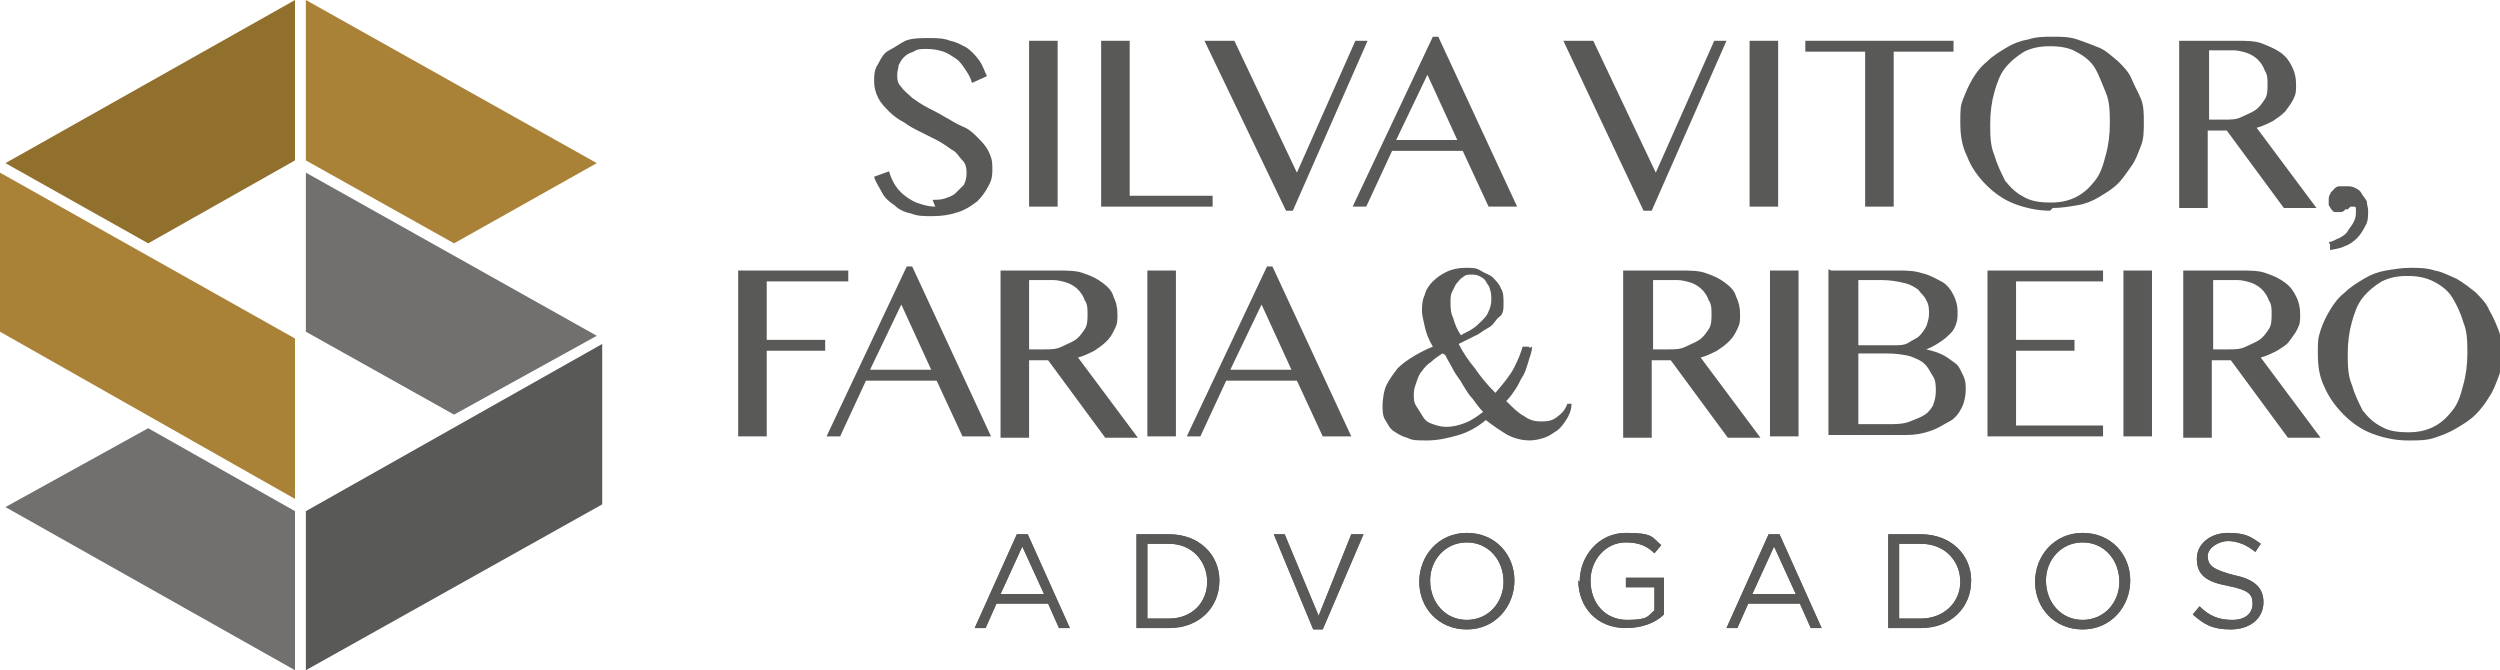 <?xml version="1.0" encoding="UTF-8"?> <svg xmlns="http://www.w3.org/2000/svg" id="Camada_2" data-name="Camada 2" version="1.1" viewBox="0 0 183.9 49.3"><defs><style> .cls-1, .cls-2 { fill: #595957; } .cls-1, .cls-2, .cls-3, .cls-4, .cls-5 { stroke-width: 0px; } .cls-2, .cls-3, .cls-4, .cls-5 { fill-rule: evenodd; } .cls-3 { fill: #91702d; } .cls-4 { fill: #71706f; } .cls-5 { fill: #aa8237; } </style></defs><g id="Modo_de_isolamento" data-name="Modo de isolamento"><g><path class="cls-1" d="M68.6,14.7c.3,0,.6,0,.9-.1s.6-.2.8-.4.4-.4.6-.6c.1-.2.2-.5.2-.8s0-.7-.3-1-.4-.6-.8-.8c-.3-.2-.7-.5-1.1-.7-.4-.2-.8-.4-1.2-.6-.4-.2-.8-.4-1.2-.7-.4-.2-.8-.5-1.1-.8s-.6-.6-.8-1-.3-.8-.3-1.2,0-.9.3-1.3c.2-.4.4-.8.8-1s.8-.5,1.2-.7c.5-.2,1.1-.2,1.7-.2s1.1,0,1.6.2c.5.1.8.3,1.2.5.3.2.6.5.9.9s.4.8.6,1.2l-1.1.5c-.1-.4-.3-.7-.5-1-.2-.3-.4-.6-.7-.8-.3-.2-.6-.4-.9-.5-.3-.1-.7-.2-1.2-.2s-.7,0-1,.2c-.3.1-.5.2-.7.4-.2.2-.3.4-.4.6,0,.2-.1.4-.1.7s0,.6.3.9c.2.3.5.5.8.8.3.2.7.5,1.1.7.4.2.8.4,1.3.7.4.2.8.5,1.3.7s.8.5,1.1.8c.3.3.6.6.8,1,.2.4.3.7.3,1.2s0,.9-.3,1.4c-.2.4-.5.8-.8,1.1-.4.3-.8.6-1.4.8-.6.2-1.2.3-1.9.3s-1.1,0-1.6-.2c-.5-.1-.9-.3-1.2-.6-.3-.2-.7-.5-.9-.9-.2-.4-.5-.8-.6-1.2l1.1-.4c.1.4.3.8.5,1.1.2.3.5.6.8.8s.6.4,1,.5c.3.1.7.2,1.1.2"></path><rect class="cls-1" x="75.7" y="3" width="2.1" height="12.2"></rect><polygon class="cls-1" points="81 3 83.1 3 83.1 14.4 89.2 14.4 89.2 15.2 81 15.2 81 3"></polygon><polygon class="cls-1" points="90.8 3 95.4 12.7 99.7 3 100.6 3 95.1 15.5 94.6 15.5 88.6 3 90.8 3"></polygon><path class="cls-1" d="M105.8,2.7l5.8,12.5h-2.1l-1.9-4.1h-5.2l-1.9,4.1h-1l5.9-12.5h.5,0ZM102.7,10.3h4.5l-2.2-4.8-2.3,4.8Z"></path><polygon class="cls-1" points="117.2 3 121.8 12.7 126.1 3 127 3 121.5 15.5 120.9 15.5 115 3 117.2 3"></polygon><rect class="cls-1" x="128.7" y="3" width="2.1" height="12.2"></rect><polygon class="cls-1" points="143.7 3 143.7 3.8 139.3 3.8 139.3 15.2 137.2 15.2 137.2 3.8 132.8 3.8 132.8 3 143.7 3"></polygon><path class="cls-1" d="M150.8,15.5c-.9,0-1.8-.2-2.6-.5-.8-.3-1.5-.8-2.1-1.4s-1.1-1.3-1.4-2.1c-.4-.8-.5-1.6-.5-2.5s0-1.2.2-1.7.4-1,.7-1.5.6-.9,1.1-1.3c.4-.4.9-.7,1.4-1s1-.5,1.6-.6c.6-.2,1.2-.2,1.8-.2s1.2,0,1.8.2c.6.2,1.1.4,1.6.6s.9.6,1.4,1c.4.4.8.8,1,1.3s.5,1,.7,1.5c.2.5.2,1.1.2,1.7s0,1.2-.2,1.7-.4,1.1-.7,1.5-.6.9-1,1.3c-.4.4-.9.7-1.4,1-.5.3-1,.5-1.6.6s-1.2.2-1.8.2M150.8,14.9c.7,0,1.3-.1,1.9-.4s1-.7,1.4-1.2c.4-.5.6-1.1.8-1.9.2-.7.3-1.5.3-2.3s0-1.6-.3-2.3-.5-1.3-.8-1.8-.8-.9-1.4-1.2c-.5-.3-1.2-.4-1.9-.4s-1.3.1-1.9.4c-.5.3-1,.7-1.4,1.2-.4.5-.6,1.1-.8,1.8-.2.7-.3,1.5-.3,2.3s0,1.6.3,2.3c.2.7.5,1.3.8,1.9.4.5.8.9,1.4,1.2.5.3,1.2.4,1.9.4"></path><path class="cls-1" d="M160.3,3h4.2c.7,0,1.4,0,1.9.2s1,.4,1.4.7c.4.3.6.6.8,1,.2.4.3.8.3,1.3s0,.7-.2,1.1-.4.6-.6.9c-.3.3-.6.5-.9.7-.4.2-.8.4-1.2.5l4.4,5.9h-2.4l-4.2-5.7h-1.4v5.7h-2.1V3h0ZM162.4,8.8h1.2c.5,0,.9,0,1.3-.2s.7-.3,1-.5c.3-.2.5-.5.7-.8s.2-.7.2-1.1,0-.7-.2-1c-.1-.3-.3-.6-.5-.8-.2-.2-.5-.4-.8-.5-.3-.1-.7-.2-1-.2h-1.8v5.1h0Z"></path><path class="cls-1" d="M171.3,17.8c.3,0,.5-.2.8-.3.2-.1.5-.3.6-.5s.3-.4.4-.6c.1-.2.2-.4.2-.7s0-.2,0-.4c0-.1-.1-.1-.2-.1h-.2c0,0-.2.2-.2.2h-.2c0,.1-.2.2-.3.2s-.2,0-.4,0-.2-.1-.3-.2-.1-.2-.2-.3c0-.1,0-.3,0-.4s0-.3.1-.4c0-.1.1-.2.3-.4.1-.1.2-.2.4-.2.1,0,.3,0,.5,0s.4,0,.6.1c.2.1.4.2.5.4.1.2.3.4.4.6,0,.2.1.5.1.7,0,.4,0,.8-.2,1.1-.2.4-.4.7-.6.9-.3.3-.6.5-.9.6-.4.2-.7.2-1.1.3v-.4h0Z"></path><polygon class="cls-1" points="62.4 19.9 62.4 20.7 56.4 20.7 56.4 25 60.7 25 60.7 25.8 56.4 25.8 56.4 32.1 54.3 32.1 54.3 19.9 62.4 19.9"></polygon><path class="cls-1" d="M67.1,19.6l5.8,12.5h-2.1l-1.9-4.1h-5.2l-1.9,4.1h-1l5.9-12.5h.5,0ZM64,27.2h4.5l-2.2-4.8-2.3,4.8Z"></path><path class="cls-1" d="M73.6,19.9h4.2c.7,0,1.4,0,1.9.2.6.2,1,.4,1.4.7.4.3.7.6.8,1,.2.4.3.8.3,1.3s0,.7-.2,1.1-.3.6-.6.9-.6.5-.9.7c-.4.2-.8.4-1.2.5l4.4,5.9h-2.4l-4.2-5.7h-1.4v5.7h-2.1v-12.2h0ZM75.6,25.7h1.2c.5,0,.9,0,1.3-.2s.7-.3,1-.5c.3-.2.5-.5.7-.8.2-.3.2-.7.2-1.1s0-.7-.2-1c-.1-.3-.3-.6-.5-.8-.2-.2-.5-.4-.8-.5s-.7-.2-1-.2h-1.8v5.1h0Z"></path><rect class="cls-1" x="84.4" y="19.9" width="2.1" height="12.2"></rect><path class="cls-1" d="M93.6,19.6l5.8,12.5h-2.1l-1.9-4.1h-5.2l-1.9,4.1h-1l5.9-12.5h.5,0ZM90.5,27.2h4.5l-2.2-4.8-2.3,4.8Z"></path><path class="cls-1" d="M112.7,25.5c0,.4-.2.8-.3,1.2-.1.3-.2.7-.4,1s-.3.6-.5.9c-.2.3-.4.6-.7.9.5.5.9.9,1.3,1.1.4.3.8.4,1.2.4s.8,0,1.2-.3.6-.5.8-1h.3c0,.5-.2.9-.4,1.2s-.4.6-.7.8c-.3.2-.6.4-.9.5-.3.1-.7.2-1.1.2s-1-.1-1.6-.4c-.5-.3-1.1-.7-1.6-1.1-.6.5-1.3.9-2,1.1s-1.5.4-2.3.4-1.1,0-1.5-.2c-.4-.1-.7-.3-1-.5-.3-.2-.4-.5-.6-.8s-.2-.7-.2-1.1.1-1.1.3-1.5.5-.8.8-1.2c.3-.3.7-.6,1.2-.9s.9-.5,1.4-.7c-.3-.5-.5-1-.6-1.5s-.2-.8-.2-1.1,0-.8.2-1.2c.1-.4.3-.7.6-1s.6-.5,1-.7c.4-.2.9-.3,1.4-.3s.8,0,1.1.2.7.3.9.5.5.5.6.8c.2.3.2.7.2,1.1s0,.8-.3,1-.4.6-.8.8-.7.5-1,.6c-.4.2-.8.4-1.2.6.3.6.7,1.2,1.2,1.8.4.6.9,1.2,1.5,1.8.6-.7,1.1-1.3,1.4-1.9.3-.6.5-1.1.6-1.5h.5c0,.1,0,.1,0,.1ZM106.1,26c-.3.2-.6.4-.8.6-.3.2-.5.4-.7.7-.2.2-.3.5-.4.8s-.2.5-.2.9,0,.6.2.9.3.5.5.8.4.4.7.5c.3.1.6.2,1,.2s.9-.1,1.4-.3.9-.5,1.3-.8c-.3-.3-.5-.6-.8-1-.3-.3-.5-.7-.7-1-.2-.4-.5-.7-.7-1.1s-.4-.7-.6-1.1M107.4,24.7c.3-.2.6-.3.9-.5.3-.2.5-.4.7-.6.2-.2.4-.4.5-.7.1-.2.2-.5.2-.8s0-.6-.1-.8c0-.2-.2-.4-.3-.6s-.3-.3-.5-.4-.4-.1-.6-.1-.4,0-.6.2c-.2.1-.3.3-.5.5-.1.2-.2.4-.3.6s-.1.5-.1.7c0,.4,0,.8.2,1.2.1.4.3.9.6,1.3"></path><path class="cls-1" d="M119.4,19.9h4.2c.7,0,1.4,0,1.9.2.6.2,1,.4,1.4.7.4.3.7.6.8,1,.2.4.3.8.3,1.3s0,.7-.2,1.1-.3.6-.6.9-.6.5-.9.7c-.4.2-.8.4-1.2.5l4.4,5.9h-2.4l-4.2-5.7h-1.4v5.7h-2.1v-12.2h0ZM121.5,25.7h1.2c.5,0,.9,0,1.3-.2s.7-.3,1-.5c.3-.2.5-.5.7-.8.2-.3.2-.7.2-1.1s0-.7-.2-1c-.1-.3-.3-.6-.5-.8-.2-.2-.5-.4-.8-.5s-.7-.2-1-.2h-1.8v5.1h0Z"></path><rect class="cls-1" x="130.2" y="19.9" width="2.1" height="12.2"></rect><path class="cls-1" d="M134.7,19.9h4.9c.6,0,1.2,0,1.8.2.5.1,1,.4,1.4.6s.7.6.9,1c.2.4.3.8.3,1.2s0,.6-.1.9-.2.5-.4.7-.4.4-.7.6c-.3.2-.6.4-1.1.6h0c.4.1.8.2,1.2.4s.6.4.9.6.4.5.6.9.2.7.2,1.1-.1.9-.3,1.3c-.2.4-.5.8-.9,1s-.8.5-1.4.7-1.1.3-1.8.3h-5.7v-12.2h0ZM136.7,25.4h2.6c.4,0,.8,0,1.1-.2s.6-.3.8-.5c.2-.2.4-.5.5-.7.1-.3.2-.6.2-.9s0-.7-.2-1c-.1-.3-.4-.5-.6-.8-.3-.2-.6-.4-1.1-.5-.4-.1-1-.2-1.6-.2h-1.7v4.7h0ZM136.7,31.2h2.2c.6,0,1.1,0,1.6-.2s.8-.3,1.1-.5.5-.5.6-.7c.1-.3.2-.6.2-1s0-.8-.2-1.1-.3-.6-.6-.9-.6-.4-1.1-.6c-.4-.1-1-.2-1.7-.2h-2.1v5.1h0Z"></path><polygon class="cls-1" points="154.7 19.9 154.7 20.7 148.3 20.7 148.3 25 152.6 25 152.6 25.8 148.3 25.8 148.3 31.3 154.7 31.3 154.7 32.1 146.2 32.1 146.2 19.9 154.7 19.9"></polygon><rect class="cls-1" x="156.2" y="19.9" width="2.1" height="12.2"></rect><path class="cls-1" d="M160.6,19.9h4.2c.7,0,1.4,0,1.9.2.6.2,1,.4,1.4.7.4.3.6.6.8,1,.2.4.3.8.3,1.3s0,.7-.2,1.1-.4.6-.6.9-.6.5-.9.7c-.4.2-.8.4-1.2.5l4.4,5.9h-2.4l-4.2-5.7h-1.4v5.7h-2.1v-12.2h0ZM162.7,25.7h1.2c.5,0,.9,0,1.3-.2s.7-.3,1-.5c.3-.2.5-.5.7-.8s.2-.7.2-1.1,0-.7-.2-1c-.1-.3-.3-.6-.5-.8-.2-.2-.5-.4-.8-.5s-.7-.2-1-.2h-1.8v5.1h0Z"></path><path class="cls-1" d="M177.1,32.4c-.9,0-1.8-.2-2.6-.5-.8-.3-1.5-.8-2.1-1.4s-1.1-1.3-1.4-2c-.4-.8-.5-1.6-.5-2.5s0-1.1.2-1.7.4-1,.7-1.5c.3-.5.6-.9,1.1-1.3.4-.4.9-.7,1.4-1,.5-.3,1-.5,1.6-.6.6-.1,1.2-.2,1.8-.2s1.2,0,1.8.2c.6.1,1.1.4,1.6.6.5.3.9.6,1.4,1,.4.4.8.8,1,1.3.3.5.5,1,.7,1.5.2.5.2,1.1.2,1.7s0,1.2-.2,1.7-.4,1.1-.7,1.5c-.3.5-.6.9-1,1.3-.4.4-.9.7-1.4,1s-1,.5-1.6.7-1.2.2-1.8.2M177.1,31.8c.7,0,1.3-.1,1.9-.4s1-.7,1.4-1.2c.4-.5.6-1.1.8-1.9.2-.7.3-1.5.3-2.3s0-1.6-.3-2.3c-.2-.7-.5-1.3-.8-1.8s-.8-.9-1.4-1.2-1.2-.4-1.9-.4-1.3.1-1.9.4c-.5.3-1,.7-1.4,1.2s-.6,1.1-.8,1.8c-.2.7-.3,1.5-.3,2.3s0,1.6.3,2.3c.2.7.5,1.3.8,1.9.4.5.8.9,1.4,1.2.5.3,1.2.4,1.9.4"></path><path class="cls-1" d="M74.9,39.3h.7l3.1,6.9h-.8l-.8-1.8h-3.8l-.8,1.8h-.8l3.1-6.9h0ZM76.8,43.7l-1.6-3.5-1.6,3.5h3.1Z"></path><path class="cls-1" d="M74.9,39.3h.7l3.1,6.9h-.8l-.8-1.8h-3.8l-.8,1.8h-.8l3.1-6.9h0ZM76.8,43.7l-1.6-3.5-1.6,3.5h3.1Z"></path><path class="cls-1" d="M83.6,39.3h2.4c2.2,0,3.7,1.5,3.7,3.4h0c0,2-1.5,3.5-3.7,3.5h-2.4v-6.9h0ZM86,45.5c1.7,0,2.8-1.2,2.8-2.7h0c0-1.5-1.1-2.8-2.8-2.8h-1.6v5.5h1.6Z"></path><path class="cls-1" d="M83.6,39.3h2.4c2.2,0,3.7,1.5,3.7,3.4h0c0,2-1.5,3.5-3.7,3.5h-2.4v-6.9h0ZM86,45.5c1.7,0,2.8-1.2,2.8-2.7h0c0-1.5-1.1-2.8-2.8-2.8h-1.6v5.5h1.6Z"></path><polygon class="cls-1" points="93.7 39.3 94.5 39.3 97 45.3 99.4 39.3 100.3 39.3 97.3 46.3 96.6 46.3 93.7 39.3"></polygon><polygon class="cls-1" points="93.7 39.3 94.5 39.3 97 45.3 99.4 39.3 100.3 39.3 97.3 46.3 96.6 46.3 93.7 39.3"></polygon><path class="cls-1" d="M104.4,42.8h0c0-1.9,1.4-3.6,3.5-3.6s3.5,1.6,3.5,3.5h0c0,1.9-1.4,3.6-3.5,3.6s-3.5-1.6-3.5-3.5M110.6,42.8h0c0-1.6-1.1-2.9-2.7-2.9s-2.7,1.3-2.7,2.8h0c0,1.6,1.1,2.9,2.7,2.9s2.7-1.3,2.7-2.8"></path><path class="cls-1" d="M104.4,42.8h0c0-1.9,1.4-3.6,3.5-3.6s3.5,1.6,3.5,3.5h0c0,1.9-1.4,3.6-3.5,3.6s-3.5-1.6-3.5-3.5ZM110.6,42.8h0c0-1.6-1.1-2.9-2.7-2.9s-2.7,1.3-2.7,2.8h0c0,1.6,1.1,2.9,2.7,2.9s2.7-1.3,2.7-2.8Z"></path><path class="cls-1" d="M116.2,42.8h0c0-1.9,1.4-3.6,3.4-3.6s1.9.3,2.6.9l-.5.6c-.5-.5-1.1-.8-2.1-.8-1.5,0-2.6,1.3-2.6,2.8h0c0,1.7,1.1,2.9,2.7,2.9s1.5-.3,2-.7v-1.7h-2.1v-.7h2.8v2.7c-.6.6-1.6,1-2.8,1-2.2,0-3.5-1.6-3.5-3.5"></path><path class="cls-1" d="M116.2,42.8h0c0-1.9,1.4-3.6,3.4-3.6s1.9.3,2.6.9l-.5.6c-.5-.5-1.1-.8-2.1-.8-1.5,0-2.6,1.3-2.6,2.8h0c0,1.7,1.1,2.9,2.7,2.9s1.5-.3,2-.7v-1.7h-2.1v-.7h2.8v2.7c-.6.6-1.6,1-2.8,1-2.2,0-3.5-1.6-3.5-3.5h0Z"></path><path class="cls-1" d="M130.2,39.3h.7l3.1,6.9h-.8l-.8-1.8h-3.8l-.8,1.8h-.8l3.1-6.9h0ZM132.1,43.7l-1.6-3.5-1.6,3.5h3.1,0Z"></path><path class="cls-1" d="M130.2,39.3h.7l3.1,6.9h-.8l-.8-1.8h-3.8l-.8,1.8h-.8l3.1-6.9h0ZM132.1,43.7l-1.6-3.5-1.6,3.5h3.1,0Z"></path><path class="cls-1" d="M138.9,39.3h2.4c2.2,0,3.7,1.5,3.7,3.4h0c0,2-1.5,3.5-3.7,3.5h-2.4v-6.9h0ZM141.3,45.5c1.7,0,2.9-1.2,2.9-2.7h0c0-1.5-1.1-2.8-2.9-2.8h-1.6v5.5h1.6Z"></path><path class="cls-1" d="M138.9,39.3h2.4c2.2,0,3.7,1.5,3.7,3.4h0c0,2-1.5,3.5-3.7,3.5h-2.4v-6.9h0ZM141.3,45.5c1.7,0,2.9-1.2,2.9-2.7h0c0-1.5-1.1-2.8-2.9-2.8h-1.6v5.5h1.6Z"></path><path class="cls-1" d="M149.7,42.8h0c0-1.9,1.4-3.6,3.5-3.6s3.5,1.6,3.5,3.5h0c0,1.9-1.4,3.6-3.5,3.6s-3.5-1.6-3.5-3.5M155.9,42.8h0c0-1.6-1.1-2.9-2.7-2.9s-2.7,1.3-2.7,2.8h0c0,1.6,1.1,2.9,2.7,2.9s2.7-1.3,2.7-2.8"></path><path class="cls-1" d="M149.7,42.8h0c0-1.9,1.4-3.6,3.5-3.6s3.5,1.6,3.5,3.5h0c0,1.9-1.4,3.6-3.5,3.6s-3.5-1.6-3.5-3.5ZM155.9,42.8h0c0-1.6-1.1-2.9-2.7-2.9s-2.7,1.3-2.7,2.8h0c0,1.6,1.1,2.9,2.7,2.9s2.7-1.3,2.7-2.8h0Z"></path><path class="cls-1" d="M161.3,45.2l.5-.6c.7.7,1.4,1,2.4,1s1.5-.5,1.5-1.2h0c0-.7-.3-1-1.8-1.3-1.6-.3-2.3-.8-2.3-2h0c0-1.1,1-1.9,2.3-1.9s1.7.3,2.4.8l-.4.6c-.6-.5-1.3-.8-2-.8s-1.5.5-1.5,1.1h0c0,.7.4,1,1.9,1.4,1.5.3,2.2.9,2.2,2h0c0,1.2-1,2-2.4,2s-2-.4-2.8-1.1"></path><path class="cls-1" d="M161.3,45.2l.5-.6c.7.7,1.4,1,2.4,1s1.5-.5,1.5-1.2h0c0-.7-.3-1-1.8-1.3-1.6-.3-2.3-.8-2.3-2h0c0-1.1,1-1.9,2.3-1.9s1.7.3,2.4.8l-.4.6c-.6-.5-1.3-.8-2-.8s-1.5.5-1.5,1.1h0c0,.7.4,1,1.9,1.4,1.5.3,2.2.9,2.2,2h0c0,1.2-1,2-2.4,2s-2-.4-2.8-1.1h0Z"></path><polygon class="cls-3" points=".4 12 10.9 17.9 21.7 11.8 21.7 0 .4 12"></polygon><polygon class="cls-5" points="43.9 12 22.5 0 22.5 11.8 33.4 17.9 43.9 12"></polygon><polygon class="cls-4" points="43.9 24.7 22.5 12.7 22.5 24.4 33.4 30.5 43.9 24.7"></polygon><polygon class="cls-4" points="21.7 37.6 10.9 31.5 .4 37.3 21.7 49.3 21.7 37.6"></polygon><polygon class="cls-2" points="22.5 37.6 22.5 49.3 44.3 37.1 44.3 25.3 22.5 37.6"></polygon><polygon class="cls-5" points="0 12.7 0 24.4 21.7 36.7 21.7 24.9 0 12.7"></polygon></g></g></svg> 